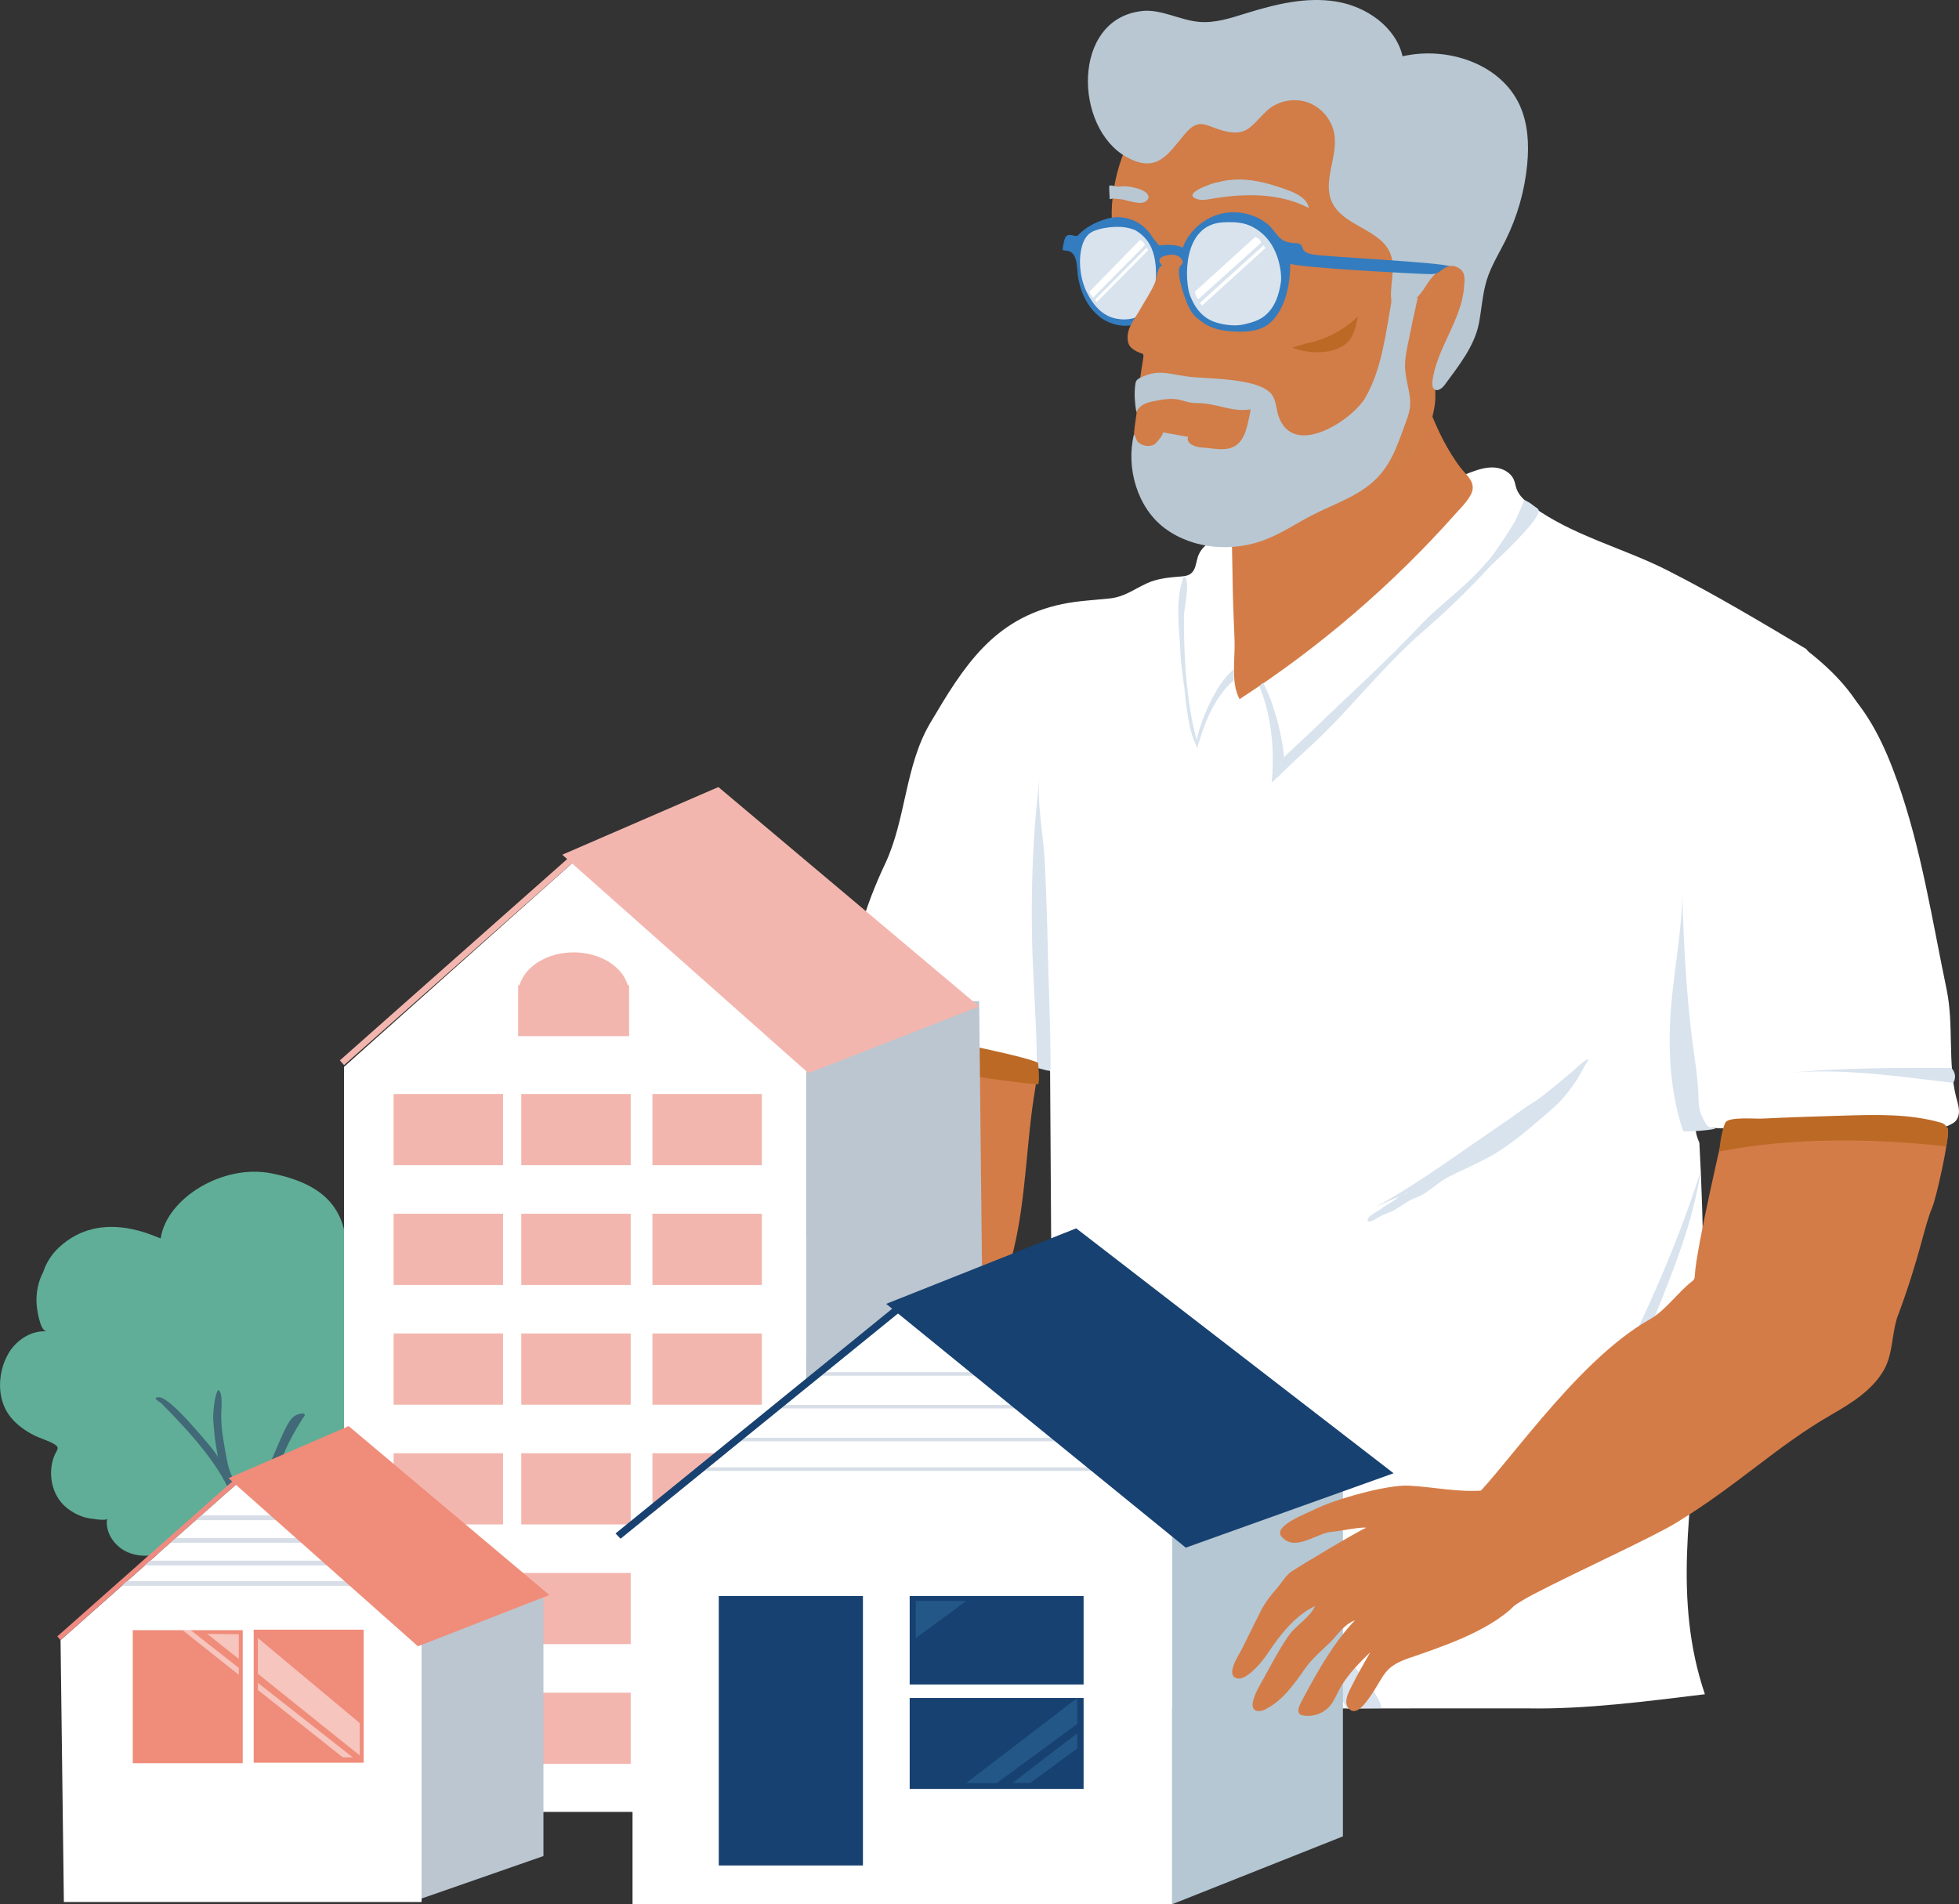 <svg xmlns="http://www.w3.org/2000/svg" id="Layer_2" data-name="Layer 2" viewBox="0 0 556.08 540.57"><rect x="0" y="0" width="556.08" height="540.57" fill="#333333" stroke="none"/><g id="Navigation"><path d="M124.31,360.39c-2.13-1.95-13.05-5.26-25.75-1.2.29-12.69-2.87-22.37-21.46-26.09-13.86-2.77-29.81,7.08-31.49,18.45-1.34-.25-16.83-8.63-28.82,2.53-2.15,1.99-3.66,4.36-4.55,7.08-1.43,2.72-2,5.73-1.87,8.77.06,1.34.88,7.88,2.87,8.02-4.42-.32-8.68,2.51-10.89,6.35-3.08,5.36-3.36,13.01.62,17.94,1.82,2.26,4.26,4,6.83,5.28,1.71.85,3.82,1.42,5.42,2.33,2.1,1.2.81,1.66.04,3.82-1.66,4.64-.61,10.42,3.04,13.81,1.69,1.57,3.78,2.72,6,3.34.58.16,5.97,1.1,6.1.3-.62,3.94,2.12,7.9,5.78,9.5,3.65,1.6,7.94,1.18,11.66-.26,1.37-.53,2.92-1.58,2.72-3.04,2.8,4.73,5.75,7.2,11.29,8.43,6.43,1.42,13.51.76,19.78-1.1,5.13-1.52,10.22-5.24,11.63-10.63,2.97,2.99,7.89,3.31,11.9,3.5,7.54.35,15.31-2.39,19.21-9.31,3.09-5.49,2.64-12.95-1.57-17.64-.43-.48-.99-.91-1.6-1.23,7.15-1.38,12.97-8.26,14.47-15.64.93-4.59,5.26-26.59-11.36-33.32Z" style="fill: #60ae97; stroke-width: 0px;"></path><path d="M86.43,401.93s-4.28,6.27-6.11,11.49c-6.43,18.4-7.37,39.76-7.58,58.29-.1,9.1,1.39,39.3,1.29,47.9-3.48-1.13-5.74-1.57-5.74-5.84-.89-10.9-.96-21.86-.61-32.79,0-8.41,1.06-16.82,1.33-25.23.11-3.21.49-6.71.3-9.88-.99-16.46-.89-24.86-23.5-47.47-.44-.44-3.05-1.76-.61-1.74,1.39.01,4.31,2.74,5.3,3.7,2.5,2.45,3.74,3.95,5.2,5.58,2.22,2.49,6.03,6.89,6.16,7.89-.37-3.06-.8-3.49-1.32-10.68-.13-1.75.33-7.22,1.4-8.6,1.39.82.9,5.05.86,6.66-.1,4.55.78,8.62,1.58,13.1.77,4.3,2.22,6.02,3.94,10,.77,1.77,3.06,9.56,4.54,4.05,1.91-7.13,2.01-8.99,5.81-17.6.82-1.85,2.62-6.34,4.02-7.95,1.66-1.91,4.41-1.86,3.74-.88Z" style="fill: #416977; stroke-width: 0px;"></path><path d="M482.15,400.19c1.8-24.94,1.63-50.61.23-75.81-1.55-3.32-1.6-7.34-.7-11.19-.11-1.63-.23-3.26-.35-4.88.12,1.61.24,3.22.36,4.82.65-2.75,1.78-5.42,3.18-7.69,3.27-5.28,7.89-8.31,12.96-11.64,5.28-3.48,9.41-8.22,12.94-13.43,7.02-10.39,11.97-22.12,16.67-33.69,4.31-10.59,7.51-22.64,5.18-34.09-2.35-11.57-10.08-20.37-19.13-27.49-.34-.27-.58-.56-.77-.86-12.98-7.74-25.96-15.51-39.45-22.35-12.77-6.46-26.65-9.71-38.44-18.25-1.79-1.29-3.6-2.79-4.34-4.87-.3-.84-.42-1.74-.76-2.56-.89-2.08-3.19-3.3-5.44-3.48-2.26-.18-4.49.49-6.62,1.28-9.42,3.47-17.95,9.13-27.51,12.19-9.07,2.9-18.83,3.37-27.69,6.88-2.76,1.09-5.73,2.78-8.77,2.72-1.28-.03-2.33-.44-3.35-.92-1.04-.49-2.06-1.05-3.28-1.36-3.05-.76-6.2,1.72-7.1,4.73-.49,1.63-.59,3.57-1.95,4.6-.83.63-1.94.74-2.98.82-3.2.25-6.47.55-9.39,1.88-3.86,1.76-6.41,3.89-10.65,4.34-4.49.48-9.04.67-13.49,1.6-19.67,4.12-28.1,17.94-37.47,33.79-7.2,12.18-6.81,27.29-12.82,40.01-2.86,6.05-5.29,12.32-7.09,18.77-1.5,5.37-1.33,13.17-4.27,17.9-.75,1.21-1.69,2.34-2.05,3.71-1.67,6.32,6.94,5.47,10.77,6.05,5.61.85,11.2,1.87,16.75,3.07,11.1,2.39,22.04,5.48,32.75,9.24.11,16.88.21,33.75.32,50.63.19,30.82,5.14,62.27-.95,92.89-1.55,7.8-3.78,15.45-6.01,23.08-1.36,4.66-4.28,9.72-5.64,14.38l147.78-.03c16.51.3,33.97-2.03,50.37-4.01-9.13-26.95-3.78-53.11-1.79-80.78Z" style="fill: #fff; stroke-width: 0px;"></path><path d="M449.15,408.01c-2.79,5.16-5.76,10.87-4.46,16.59,14.97-10.05,27-24.45,34.22-40.97-6.31,6.63-13.55,12.37-21.44,17.01,3.06-1.8,6.14-13.12,7.66-16.49,2.66-5.9,5.23-11.84,7.58-17.87,4.56-11.69,8.08-21.47,10.07-33.88-8.56,26.86-20.23,50.79-33.64,75.61Z" style="fill: #d8e3ee; stroke-width: 0px;"></path><path d="M390.49,342.63c12.73-7,24.42-15.83,36.45-23.94,2.63-1.77,5-3.7,7.71-5.35,2.3-1.4,4.51-3.24,6.61-4.93,1.85-1.5,3.63-3.08,5.48-4.58.71-.57,3.25-3.25,4.27-3.09-1.52,2.04-2.43,4.38-3.87,6.48-1.87,2.75-4.13,5.52-6.66,7.68-5.73,4.89-11.33,10.04-18.01,13.67-3.65,1.98-7.46,3.58-11.17,5.46-2.76,1.4-4.98,3.72-7.73,5.23-1.27.7-2.62,1.02-3.85,1.79-1.25.79-2.49,1.59-3.75,2.36-1.32.81-2.7,1.11-4.05,1.8-1.14.59-2.3,1.62-3.67,1.58-.4-1.59,2.82-2.87,3.84-3.67s2.14-1.38,3.27-2.07c.69-.42,1.22-1.04,1.9-1.45.83-.51,1.83-.53,2.6-1.15" style="fill: #d8e3ee; stroke-width: 0px;"></path><path d="M362.33,217.58c-.21.38-.35.81-.38,1.32-.05.89.94,1.55.65,1.85,7.78-7.82,10.61-9.57,18.14-17.64,6.88-7.37,15.07-16.79,22.67-23.39,6.73-5.84,13.2-12,19.22-18.58,1.56-1.71,16.45-14.99,13.83-16.77-2.01-1.36-1.59-1.38-3.76-2.45-.9,2.11-1.98,4.93-3.14,6.87-1.23,2.05-5.04,7.92-6.57,9.73-7.59,8.96-13.54,12.36-19.82,19-10.42,11.02-18.51,18.14-29.45,28.71-3.58,3.46-7.33,6.78-10.86,10.29-.78.77-.04.18-.53,1.06Z" style="fill: #d8e3ee; stroke-width: 0px;"></path><path d="M295.12,220.76c-.89,7.13,1.09,16.45,1.44,23.71.39,8.18.68,16.36.86,24.55.25,11.35.78,22.64.79,33.99,0,.25,0,.53-.18.72-.25.26-.67.19-1.02.1-.9-.23-1.81-.47-2.71-.7.05-8.05-.46-16.17-.88-24.21-1-19.26-.67-39.08,1.7-58.16Z" style="fill: #d8e3ee; stroke-width: 0px;"></path><path d="M360.2,426.12c5.05,21.24,13.42,43.23,22.1,58.88l9.8-.09c-.03-3.19-6.83-10.5-7.85-12.12-3.93-6.21-7.52-13.58-11.17-20.79-2.24-4.43-4.47-8.88-6.7-13.35-1.45-2.91-5.32-8.91-6.17-12.53Z" style="fill: #d8e3ee; stroke-width: 0px;"></path><path d="M362.34,113.57c-2.13,3.09-4.01,6.38-5.85,9.64-1.37,2.43-2.75,4.86-3.78,7.45-3.9,9.87-2.97,21.59-2.86,32.01.07,6.36.31,12.71.59,19.07.22,5.08-1.13,12.19,1.43,16.73,22.74-14.73,43.47-32.54,61.46-52.8,1.49-1.68,4.62-4.67,4.72-7.09.1-2.45-2.18-4.09-3.58-5.96-3.51-4.69-6.15-10-8.31-15.44-2.58-6.49-2.41-19-10.62-20.95-3.26-.78-6.69-.02-9.9.94-5.57,1.67-11.03,4.02-15.54,7.7-3.03,2.48-5.54,5.47-7.76,8.7Z" style="fill: #d47c47; stroke-width: 0px;"></path><g id="_4rzlZW" data-name="4rzlZW"><path d="M292.35,320.21c.4-3.71.87-7.42,1.5-11.12.37-2.17.67-4.62-.65-6.38-1.07-1.42-2.91-1.98-4.63-2.45-12.7-3.49-34.02-5.99-46.73-9.48-5.16,11.74-4.45,15.82-6.87,34.23-2.72,20.66-13.46,38.24-6.37,59.51.67,2.01,1.51,4.06,3.06,5.5,12.6,11.62,38.96-1.94,46.89-13.02,4.31-6.02,6.82-13.15,8.7-20.32,3.15-12.05,3.77-24.26,5.1-36.46Z" style="fill: #d47c47; stroke-width: 0px;"></path></g><path d="M294.53,307.84c.81.07.13-6.1.13-6.1-2.6-1.92-41.89-9.7-52.81-10.97,0,0-2.85,3.44-3.52,9.96,16.95.64,39.32,5.66,56.21,7.1Z" style="fill: #bc6926; stroke-width: 0px;"></path><path d="M340,210.83s.16,1.49,0,1.29c-2.64-3.18-3.46-14.05-3.75-16.35-.43-3.51-1.02-7.08-1.18-10.61-.29-6.57-1.62-15.37,1.02-21.58,1.96.89,0,9.36-.02,11.21-.16,24.98,3.88,35.86,3.92,36.05Z" style="fill: #d8e3ee; stroke-width: 0px;"></path><path d="M350.18,190.09c-6.33,4.86-11.7,20.88-10.41,22.05.57-.44,2.85-12.62,10.44-18.98-.02-.05-.03-3.06-.03-3.06Z" style="fill: #d8e3ee; stroke-width: 0px;"></path><path d="M358.52,193.83l-1.06.94c5.53,13.3,3.42,27.22,3.54,27.21.63-.04,3.04-3.24,3.67-3.28,0-9.52-3.84-20.94-6.14-24.87Z" style="fill: #d8e3ee; stroke-width: 0px;"></path><path d="M255.45,281.73c1.55.43,3.06,1.02,4.65,1.25,1.17.17,2.36.13,3.53.25,2.2.22,4.29.99,6.35,1.75-2.66-1.74-5.53-3.18-8.53-4.28-6.48-2.38-13.44-3.17-20.32-3.93-.97,4.56-.16,4.15,4.21,4.03,3.4-.1,6.81.02,10.1.93Z" style="fill: #d8e3ee; stroke-width: 0px;"></path><g><polygon points="97.66 514.37 228.9 514.37 228.9 302.85 162.52 244.94 97.66 302.85 97.66 514.37" style="fill: #fff; stroke-width: 0px;"></polygon><g><rect x="185.2" y="310.56" width="31.06" height="20.21" style="fill: #f3b6ae; stroke-width: 0px;"></rect><rect x="185.2" y="344.56" width="31.06" height="20.21" style="fill: #f3b6ae; stroke-width: 0px;"></rect><rect x="185.2" y="378.55" width="31.06" height="20.21" style="fill: #f3b6ae; stroke-width: 0px;"></rect><rect x="185.2" y="412.54" width="31.06" height="20.21" style="fill: #f3b6ae; stroke-width: 0px;"></rect><rect x="147.97" y="310.56" width="31.06" height="20.21" style="fill: #f3b6ae; stroke-width: 0px;"></rect><rect x="147.97" y="344.56" width="31.06" height="20.21" style="fill: #f3b6ae; stroke-width: 0px;"></rect><rect x="147.97" y="378.55" width="31.06" height="20.21" style="fill: #f3b6ae; stroke-width: 0px;"></rect><rect x="147.97" y="412.54" width="31.06" height="20.21" style="fill: #f3b6ae; stroke-width: 0px;"></rect><rect x="147.97" y="446.53" width="31.06" height="20.21" style="fill: #f3b6ae; stroke-width: 0px;"></rect><rect x="185.2" y="446.53" width="31.06" height="20.21" style="fill: #f3b6ae; stroke-width: 0px;"></rect><rect x="111.73" y="310.56" width="31.06" height="20.21" style="fill: #f3b6ae; stroke-width: 0px;"></rect><rect x="111.73" y="344.56" width="31.06" height="20.21" style="fill: #f3b6ae; stroke-width: 0px;"></rect><rect x="111.73" y="378.55" width="31.06" height="20.21" style="fill: #f3b6ae; stroke-width: 0px;"></rect><rect x="111.73" y="412.54" width="31.06" height="20.21" style="fill: #f3b6ae; stroke-width: 0px;"></rect><rect x="111.73" y="446.53" width="31.06" height="20.21" style="fill: #f3b6ae; stroke-width: 0px;"></rect><rect x="185.2" y="480.52" width="31.06" height="20.21" style="fill: #f3b6ae; stroke-width: 0px;"></rect><rect x="147.97" y="480.52" width="31.06" height="20.21" style="fill: #f3b6ae; stroke-width: 0px;"></rect><rect x="111.73" y="480.52" width="31.06" height="20.21" style="fill: #f3b6ae; stroke-width: 0px;"></rect></g><polygon points="279.67 445.45 228.9 514.37 228.9 284.21 277.94 284.21 279.67 445.45" style="fill: #bbc6d0; stroke-width: 0px;"></polygon><polygon points="277.94 285.72 229.47 304.64 159.61 242.64 203.92 223.43 277.94 285.72" style="fill: #f3b6ae; stroke-width: 0px;"></polygon><rect x="128.61" y="229.67" width="1.79" height="86.62" transform="translate(247.98 -4.96) rotate(48.47)" style="fill: #f3b6ae; stroke-width: 0px;"></rect><path d="M178.21,279.7c-1.55-5.34-7.84-9.34-15.38-9.34-7.54,0-13.83,4-15.38,9.34h-.37v14.45h31.5v-14.45h-.37Z" style="fill: #f3b6ae; stroke-width: 0px;"></path></g><g><polygon points="154.26 526.9 116.84 539.94 118.08 466.79 154.26 453.49 154.26 526.9" style="fill: #bbc6d0; stroke-width: 0px;"></polygon><polygon points="17.19 465.6 67.1 421.39 119.67 452.5 119.67 539.94 18.13 539.94 17.19 465.6" style="fill: #fff; stroke-width: 0px;"></polygon><rect x="55.8" y="430.19" width="28.42" height="1.36" style="fill: #d7dee7; stroke-width: 0px;"></rect><rect x="48.45" y="436.6" width="42.82" height="1.36" style="fill: #d7dee7; stroke-width: 0px;"></rect><rect x="41.08" y="443.04" width="57.65" height="1.36" style="fill: #d7dee7; stroke-width: 0px;"></rect><rect x="34.85" y="448.83" width="69.91" height="1.36" style="fill: #d7dee7; stroke-width: 0px;"></rect><polygon points="155.94 452.79 118.64 467.35 64.86 419.63 98.97 404.84 155.94 452.79" style="fill: #f08c7a; stroke-width: 0px;"></polygon><rect x="41" y="409.64" width="1.38" height="66.67" transform="translate(345.65 118.05) rotate(48.47)" style="fill: #ef8a80; stroke-width: 0px;"></rect><rect x="72.01" y="462.63" width="31.22" height="37.76" transform="translate(175.24 963.02) rotate(-180)" style="fill: #f08c7a; stroke-width: 0px;"></rect><g style="opacity: .63;"><polygon points="73.19 464.99 102.12 489.15 102.12 498.34 73.19 475.14 73.19 464.99" style="fill: #fae6e4; stroke-width: 0px;"></polygon></g><rect x="37.68" y="462.78" width="31.22" height="37.76" transform="translate(106.58 963.32) rotate(-180)" style="fill: #f08c7a; stroke-width: 0px;"></rect><g style="opacity: .63;"><polygon points="67.79 463.93 67.79 470.94 58.83 463.83 67.79 463.93" style="fill: #fae6e4; stroke-width: 0px;"></polygon></g><g><g style="opacity: .63;"><polygon points="67.79 475.45 51.83 462.78 53.95 462.63 67.79 473.49 67.79 475.45" style="fill: #fae6e4; stroke-width: 0px;"></polygon></g><g style="opacity: .63;"><polygon points="73.19 477.72 100.14 498.89 97.3 498.89 73.19 479.74 73.19 477.72" style="fill: #fae6e4; stroke-width: 0px;"></polygon></g></g></g><g><polygon points="179.55 434.06 255.09 372.71 332.74 434.06 332.74 540.57 179.55 540.57 179.55 434.06" style="fill: #fff; stroke-width: 0px;"></polygon><g><g><polygon points="381.2 521.31 332.74 540.57 332.74 435.08 381.2 415.82 381.2 521.31" style="fill: #b4c7d3; stroke: #b8c7d1; stroke-miterlimit: 10; stroke-width: 0px;"></polygon><rect x="204.03" y="453.08" width="40.92" height="76.49" style="fill: #174170; stroke-width: 0px;"></rect><rect x="258.22" y="453.08" width="49.37" height="25.11" style="fill: #174170; stroke-width: 0px;"></rect><rect x="258.22" y="482.02" width="49.37" height="25.82" style="fill: #174170; stroke-width: 0px;"></rect><line x1="232.69" y1="390.03" x2="277.63" y2="390.03" style="fill: none; stroke: #d7dee7; stroke-miterlimit: 10;"></line><line x1="221.07" y1="399.33" x2="288.78" y2="399.33" style="fill: none; stroke: #d7dee7; stroke-miterlimit: 10;"></line><line x1="209.4" y1="408.66" x2="300.57" y2="408.66" style="fill: none; stroke: #d7dee7; stroke-miterlimit: 10;"></line><line x1="199.56" y1="417.06" x2="310.12" y2="417.06" style="fill: none; stroke: #d7dee7; stroke-miterlimit: 10;"></line><polygon points="395.58 418.23 336.59 439.35 251.55 370.14 305.49 348.7 395.58 418.23" style="fill: #174170; stroke-width: 0px;"></polygon><polygon points="176.16 436.81 174.72 435.32 253.64 371.21 255.09 372.71 176.16 436.81" style="fill: #174170; stroke-width: 0px;"></polygon></g><polygon points="305.79 482.02 297.41 488.44 274.21 506.2 282.91 506.2 296.76 496.03 305.79 489.39 305.79 482.02" style="fill: #4799d2; opacity: .25; stroke-width: 0px;"></polygon><polygon points="305.79 492.05 300.91 495.79 287.4 506.14 292.47 506.14 300.53 500.21 305.79 496.34 305.79 492.05" style="fill: #4799d2; opacity: .25; stroke-width: 0px;"></polygon><polygon points="259.94 454.47 259.94 464.98 259.72 465.21 274.33 454.47 259.94 454.47" style="fill: #4799d2; opacity: .25; stroke-width: 0px;"></polygon></g></g><g><g><path d="M322.24,120.02c-.9,6.18-.41,12.08,3,17.48,2.49,3.93,5.97,7.25,9.99,9.59,14.18,8.21,37.05,2.76,50.57-4.58,10.21-5.54,20.33-16.24,21.56-28.33.29-2.81-.33-5.12.39-7.92.87-3.41,2.43-6.68,3.76-9.92,2.53-6.16,5.15-12.61,4.51-19.41-.23-2.42-.91-4.88-2.42-6.78-1.46-1.84-3.57-3.02-5.61-4.18-5.69-3.24-11.45-6.79-15.26-12.11-3.61-5.05-5.18-11.34-8.78-16.41-11.03-15.54-38.54-19.77-53.77-9.16-8.28,5.76-12.72,16.49-14.14,26.16-.73,5-.74,10.27.69,15.16.38,1.32.9,2.61,1.45,3.89,1.53,3.56,3.38,7.06,3.66,10.93.09,1.26.06,2.64.85,3.62.67.84,1.94,1.48,1.77,2.54-.1.62-.68,1.02-1.16,1.43-1.74,1.5-2.51,3.91-1.36,5.99.48.87,1.21,1.58,2.03,2.14.2.14.42.28.53.5.12.24.08.52.05.78-.44,3.04-1,5.96-1.26,9.03-.27,3.21-.54,6.42-1.06,9.6Z" style="fill: #d27c47; stroke-width: 0px;"></path><path d="M324.06,3.13c5.56-.63,10.82,2.63,16.4,3.09,4.47.37,8.86-1.08,13.14-2.41,8.29-2.57,17-4.76,25.57-3.39,8.57,1.36,16.99,7.11,18.97,15.56,12.73-2.92,27.98,2.12,33.31,14.04,2.31,5.16,2.59,11.01,2.06,16.64-.71,7.51-2.82,14.88-6.18,21.63-1.81,3.63-3.99,7.1-5.22,10.96-1.28,4.01-1.5,8.28-2.28,12.42-1.25,6.6-5.74,12.11-9.7,17.54-.71.97-1.97,2.01-2.95,1.31-.66-.47-.67-1.43-.58-2.23,1.09-9.09,8.16-17.32,8.95-26.44.23-2.68.59-4.77-1.83-5.96-3.56-1.75-7.13,2.24-9.2,5.62-2.08,3.38-6.05,7.15-9.37,4.98-1.12-4.72,1.29-9.9-.46-14.42-2.73-7.02-13.42-7.83-16.59-14.66-2.74-5.91,1.68-12.83.67-19.26-.65-4.12-3.72-7.77-7.67-9.12-3.95-1.35-8.61-.33-11.64,2.54-4.19,3.97-5.31,7.15-11.59,5.7-5.58-1.29-7.3-4.26-11.57.81-4.78,5.68-7.82,11.27-16.45,6.54-15.02-8.23-15.73-39.2,4.21-41.47Z" style="fill: #b8c7d2; stroke-width: 0px;"></path><path d="M387.59,112.87c-3.83,6.47-20.5,17.38-24.67,5.25-.71-2.06-.62-4.47-1.97-6.19-3.8-4.82-18.53-4.27-24.11-5.07-5.36-.77-8.33-2.13-13.31.46-.31.16-.63.34-.84.61-.31.39-.39.91-.45,1.4-.33,2.59-.1,5.17.32,7.72.82-2.11,2.99-2.79,5.05-3.18,2.27-.44,4.61-.88,6.88-.45,1.19.23,2.33.69,3.52.88,1.21.2,2.46.11,3.68.23,4.81.47,8.49,2.46,13.32,1.69-.14,1-.37,1.97-.58,2.96-.6,2.85-1.43,6.04-3.96,7.49-2.74,1.57-6.34.49-9.32.37-1.94-.08-4.64-1.24-3.88-3.02-2.44-.44-4.88-.87-7.32-1.31.83.15-1.86,3.23-2.21,3.42-1.47.78-3.07.55-4.41-.4-.93-.66-.73-1.53-1.45-2.42-2.32,9.47.96,20.85,8.75,26.65,8.17,6.09,19.65,6.86,29.09,3.02,4.5-1.83,8.56-4.58,12.89-6.8,5.67-2.9,11.89-4.93,16.74-9.05,5.32-4.52,7.11-10.2,9.42-16.48,1.05-2.85,1.83-4.69,1.43-7.91-.37-2.93-1.31-5.76-1.36-8.74-.03-1.92.33-3.82.69-5.71.9-4.6,1.87-9.19,2.91-13.75-1.91-.21-3.82-.42-5.73-.63-.32-.04-.67-.07-.96.08-.48.24-.62.83-.72,1.36-1.55,8.54-2.76,19.58-7.47,27.52Z" style="fill: #b8c7d2; stroke-width: 0px;"></path><path d="M366.25,74.77c0,1.11,36.96,3.02,38.79,3.02,1.01,0,1.67.14,2.62-.17,1.45-.47,2.26-2,3.87-2-2.12-1.16-35.44-2.72-38.8-3.37-1.12-.21-2.4-.55-2.89-1.58-.17-.36-.23-.79-.48-1.1-.38-.46-1.06-.51-1.67-.54-1.13-.06-2.29-.21-3.3-.72-1.74-.88-2.86-3.23-4.38-4.53-3.24-2.76-7.92-3.99-12.11-3.36-5.42.82-10.26,4.75-12.17,9.88-2.35-1.28-6.64-.61-6.64-.61-.68-.57-2.15-2.63-2.66-3.36-2.46-3.51-7.1-5.34-11.3-4.46-3.15.66-6.74,2.42-8.91,4.71-.14.15-.29.29-.48.36-.2.07-.42.03-.62,0-.92-.14-1.81-.55-2.47.14-.61.64-.8,2.49-.98,3.33-.04.18-.07.39.04.54.14.18.4.18.63.18,3.68,0,3.24,4.63,3.63,7.2.7,4.63,2.83,9.23,6.64,11.95,3.81,2.72,9.45,3.09,13.06.11,2.33-1.93,3.42-4.81,3.93-7.71.28-1.58.36-3.18.42-4.78.02-.61.23-1.59.06-2.18s-.82-.86-.97-1.45c-.11-.42.11-.86.44-1.14s.75-.41,1.16-.53c.83-.22,1.7-.37,2.55-.26.85.12,1.69.53,2.17,1.25.27.41.41.97.14,1.38-.12.18-.31.3-.46.46-1.39,1.45.69,7.5,1.3,9.22.67,1.88,1.57,3.99,3.09,5.36,3.06,2.75,5.76,3.87,10.95,4.11,4.47.21,8.1-.39,10.6-2.95,3.99-4.1,5.18-10.68,5.21-16.4Z" style="fill: #337cbf; stroke-width: 0px;"></path><path d="M357.76,65.84c-3.37-2.6-6.18-2.91-10.41-2.73-11.97.5-11.07,16.89-9.53,20.82,1.39,3.56,3.61,6.45,7.41,7.62,2.42.75,5.44,1.1,7.87.54,1.99-.46,4.23-1.08,5.85-2.39,3-2.42,4.11-6.06,4.64-9.59.34-2.22-.42-10.08-5.84-14.27Z" style="fill: #d8e3ee; stroke-width: 0px;"></path><path d="M356.3,67.25l-17.12,15.55s.25,1.73,1,2.11l17.81-16.01c-.11-1.15-1.7-1.64-1.7-1.64Z" style="fill: #fff; stroke-width: 0px;"></path><path d="M340.66,85.94c.15.34.35.64.61.77l17.84-16.2c-.03-.36-.21-.65-.43-.89l-18.03,16.32Z" style="fill: #fff; stroke-width: 0px;"></path><path d="M322.12,65.26c-1.98-.7-3.51-.91-5.56-.85-2.01.07-4.03.39-5.92,1.11-1.96.75-2.92,2.32-3.49,4.32-1.15,4.02-.54,9.34,1.33,13.1,1.83,3.68,4.35,6.7,8.31,7.5,3.34.67,6.65-.05,8.73-2.56.95-1.14,1.63-2.47,2.13-3.89,1.97-13.24-2.26-16.78-5.54-18.73Z" style="fill: #d8e3ee; stroke-width: 0px;"></path><path d="M323.58,68.14l-14.35,14.68s.48,1.29,1.09,1.63l14.63-14.82c-.07-1.06-1.37-1.49-1.37-1.49Z" style="fill: #fff; stroke-width: 0px;"></path><path d="M310.88,85.02c.12.31.28.58.49.7l14.47-14.61c-.02-.33-.16-.6-.34-.82l-14.62,14.73Z" style="fill: #fff; stroke-width: 0px;"></path><path d="M323.51,88.03c-1.58,2.81-3.69,5.09-3.41,8.3.06.67.21,1.36.61,1.91.81,1.13,2.85,2.11,4.23,2.25,1.77.18,3.54.35,5.3.53.35.03.72.06,1.02-.12.33-.2.47-.61.58-.98,1.13-3.82,2.12-7.72,2.29-11.71.08-1.86-.92-14.22-4.56-12.68-.99.42-1.35,3.88-1.75,4.8-1.15,2.65-2.89,5.18-4.31,7.7Z" style="fill: #d27c47; stroke-width: 0px;"></path></g><path d="M369.27,55.82c1.17.84,2.04,1.89,2.26,3.25-8.33-4.44-18.69-4.2-28.09-2.56-1.11.19-2.27.4-3.35.09-5.1-1.45,3.54-4.41,4.98-4.74.92-.21,1.84-.43,2.77-.59,5.03-.84,10.06.12,14.84,1.71,2,.67,4.69,1.48,6.59,2.84Z" style="fill: #b8c7d2; stroke-width: 0px;"></path><path d="M318.33,52.89c-.31.04-.62.1-.93.09-.34,0-.67-.09-1.01-.15-.89-.17-.53-.19-1.45-.18-.19.52-.02,2.05.06,3.79-.03.33,1.31-.35,1.26-.03,2.92.11,2.64.41,5.46.95.93.18,1.9.37,2.81.13.91-.24,1.71-1.09,1.45-1.9-.64-2-5.78-2.91-7.65-2.69Z" style="fill: #b8c7d2; stroke-width: 0px;"></path></g><path d="M366.91,98.73c-.21-.08,3.84-1.24,4.12-1.29,1.8-.33,3.58-.9,5.27-1.6,3.4-1.4,6.54-3.46,9.16-6.05-.36,1.77-.72,3.57-1.46,5.22-2.65,5.89-11.84,5.75-17.09,3.72Z" style="fill: #bc6926; stroke-width: 0px;"></path><g><path d="M475.19,215.1c-.06,1.11-.1,2.21-.13,3.32-.78,29.79.16,59.63,2.81,89.31.39,4.38.87,8.92,3.09,12.72,4.89-.58,9.73.1,14.64.08,6.84-.03,13.68.03,20.52.04,7.3.01,14.6.04,21.9.1,4.93.04,12.18.97,16.57-1.96,1.1-.73,1.54-2.17,1.48-3.5s-.51-2.59-.83-3.87c-2.38-9.71-.6-20.53-2.69-30.53-4.11-19.71-7.18-39.97-13.95-59-3.57-10.03-8.16-20.04-15.96-27.29-4.11-3.82-10.7-9.59-16.42-9.89-6.39-.34-13.07,4.83-17.76,8.55-4.95,3.93-9.9,8.38-11.97,14.35-.84,2.43-1.16,5-1.31,7.57Z" style="fill: #fff; stroke-width: 0px;"></path><path d="M477.6,252.88c-.15,12.64-3.09,25.54-3.57,38.27-.38,10.23.55,20.2,3.71,29.92.13.4,8.53-.27,9.15-.68-.4-.16-.81-.16-1.24-.25-.9-.19-1.43-1.09-1.85-1.9-.45-.87-.91-1.75-1.19-2.69-.43-1.4-.46-2.88-.5-4.34-.15-5.9-1.27-11.57-1.95-17.42-1.13-9.71-1.84-19.48-2.27-29.24-.17-3.88-.33-7.78-.29-11.66Z" style="fill: #d8e3ee; stroke-width: 0px;"></path><path d="M506.44,304.7c15.12-1.61,32.25-1.58,47.46-1.54,0,0,1.94,1.77.56,4.24-15.53-1.81-32.32-4.38-48.02-2.71Z" style="fill: #d8e3ee; stroke-width: 0px;"></path><g><path d="M538.81,373.2c-1.89,5.13-1.36,11.04-4.09,15.78-3.27,5.68-9.13,9.32-14.81,12.59-15.55,8.94-26.33,19.82-43.95,30.63-7.06,4.33-27.8,13.67-40.83,20.47-14.73,7.69-26.59,23.32-43.56,7.24-4.9-4.64-8.25-13.1-4.35-18.61,7.91-11.19,19.59-6.55,28.72-13.79,9.36-7.42,30.49-40.66,52.41-53,4.39-2.47,7.88-7.57,11.86-10.69.27-.21.55-.43.7-.74.14-.28.15-.6.17-.91.31-7.58,8.73-43.63,8.82-43.6,7.04,2.06,26.29-2.22,36.7,1.71,6.46,2.44,25.93-2.42,26.33.16.45,2.97-3.32,19.7-4.44,22.31-2.32,5.41-3.33,13.34-9.65,30.47Z" style="fill: #d47c47; stroke-width: 0px;"></path><path d="M429.16,433.56c.47,2.42.81,4.86.88,7.32.2,6.87,4.97,9.67.01,14.75-7.6,7.79-22.61,12.46-30.17,15.1-7.25,2.54-6.76,4.87-10.95,10.89-1.45,2.08-4.18,5.89-6.22,3.21-1.36-1.78.09-4.39.93-6.09,1.66-3.33,3.53-6.55,5.37-9.78,2.05-3.59,5.93-5.59,9.61-8.04-1.72.33-5,4.24-6.47,5.33-.9.67-1.72,1.43-2.54,2.2-3.48,3.25-7.4,7.21-9.6,11.48-.73,1.41-1.33,2.9-2.32,4.14-1.84,2.3-5,3.46-7.89,2.89-.25-.05-.5-.11-.7-.25-.5-.33-.64-1.02-.5-1.59.31-1.31,1.21-2.81,1.84-3.99,3.95-7.35,8.37-15.07,14.17-21.13-3.18,1.15-4.88,4.13-7.15,6.34-2.52,2.45-4.92,4.38-6.99,7.32-3.14,4.46-6.41,9.16-11.29,11.59-1.05.52-2.49.85-3.24-.05-.49-.59-.43-1.45-.26-2.2.45-2,1.48-3.82,2.5-5.61,2.49-4.39,4.78-9.03,7.69-13.15,2.08-2.95,5.95-4.99,7.41-8.3-4.43,2.1-7.71,5.65-10.65,9.48-1.67,2.17-3.05,4.56-4.82,6.64-1.19,1.4-4.38,4.82-6.46,4.44-3.8-.69.35-6.71,1.1-8.23,1.78-3.61,3.57-7.22,5.37-10.82,1.34-2.67,2.93-4.58,4.83-6.79,1.36-1.58,2.26-3.39,3.98-4.55,2.4-1.61,18.53-11.29,21.18-12.41-1.45-.32-8.04,1.07-9.53,1.13-4.4.16-10.65,5.99-14.52,1.36-2.5-3,7.26-6.61,9.33-7.66,5.57-2.83,20.64-7.13,26.9-6.78,7.21.4,14.11,1.99,21.4,1.34,1.68-.15,3.59-.32,4.84.82.85.77,1.16,1.94,1.43,3.05.54,2.19,1.08,4.4,1.51,6.61Z" style="fill: #d47c47; stroke-width: 0px;"></path><path d="M552.46,325.46c.33-2.31,1.41-5.92-1.48-6.75-8.92-2.56-18.37-2.29-27.65-2.01-7.71.24-15.43.47-23.14.85-1.93.09-9.26-.54-10.33,1.01-.91,1.32-1.86,6.8-1.74,8.32,20.65-4.05,43.64-3.77,64.32-1.42Z" style="fill: #bc6926; stroke-width: 0px;"></path></g></g></g></svg>